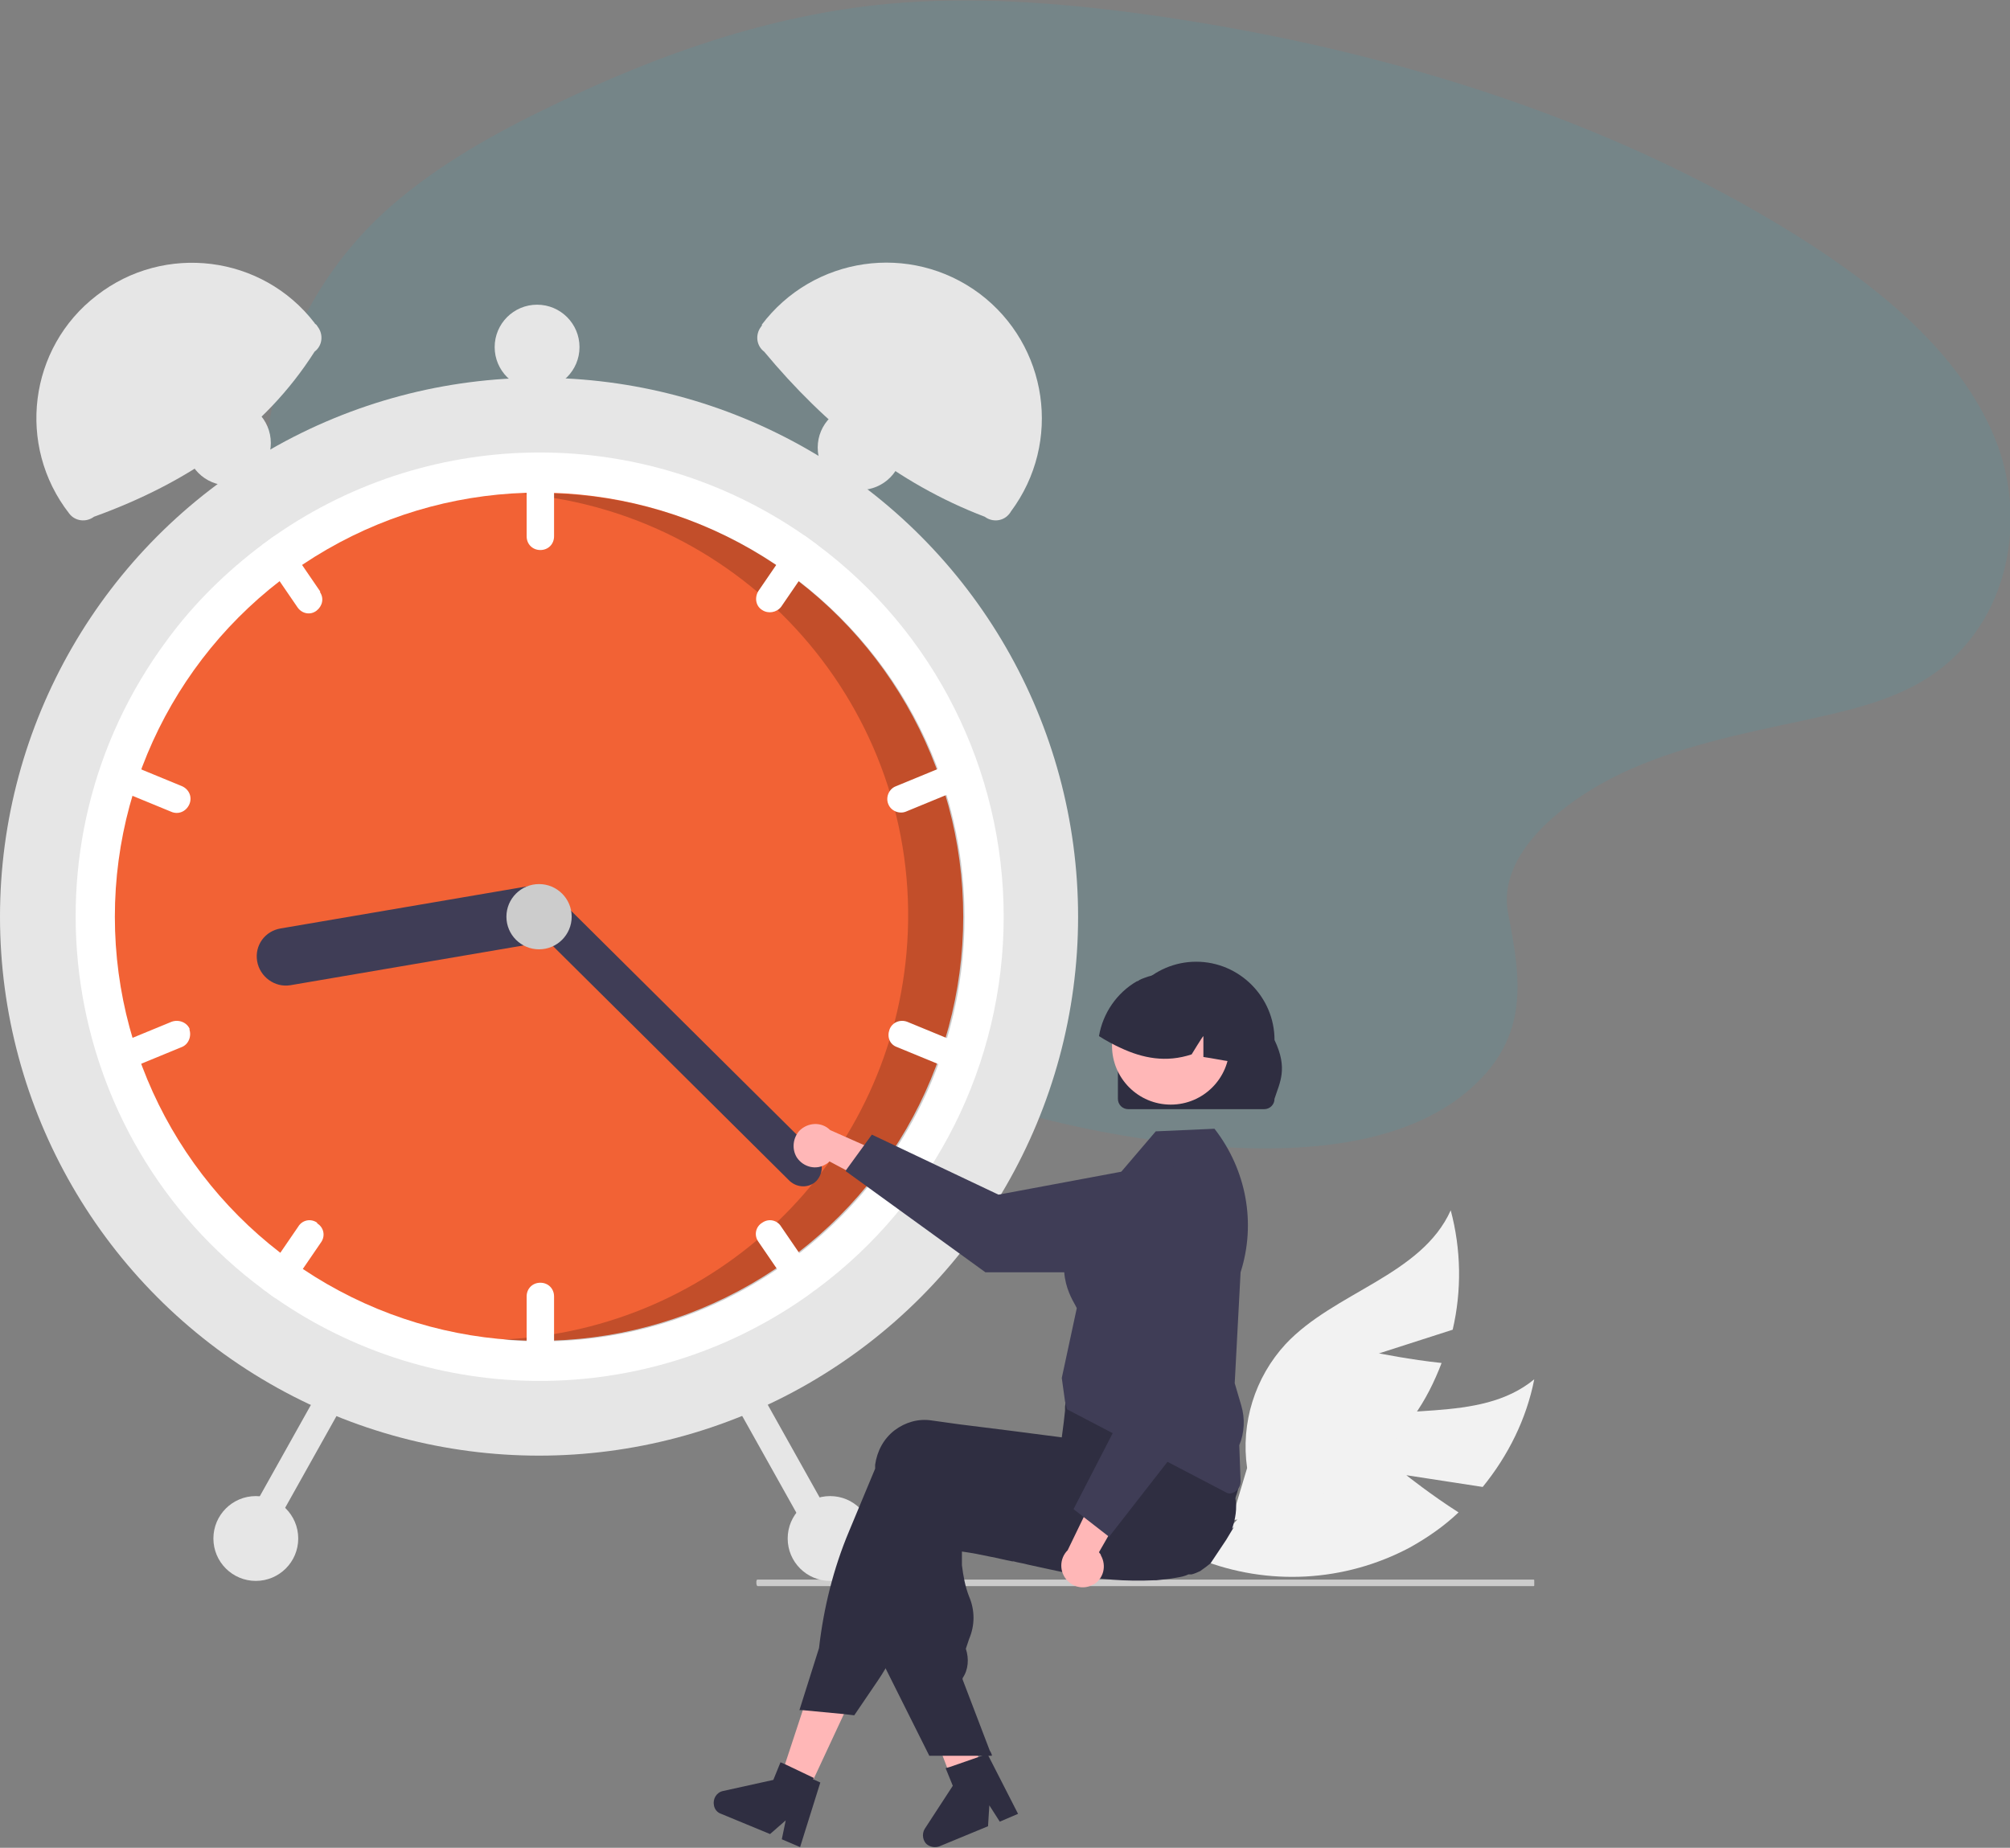 <?xml version="1.0" encoding="UTF-8"?>
<svg id="undraw_time_management_re_tk5w" xmlns="http://www.w3.org/2000/svg" version="1.1" viewBox="0 0 308 283.2">
  <rect x="0" y="0" width="308" height="283.2" fill="#808080" stroke="none"/>
  <!-- Generator: Adobe Illustrator 29.1.0, SVG Export Plug-In . SVG Version: 2.1.0 Build 142)  -->
  <defs>
    <style>
      .st0 {
        opacity: .2;
      }

      .st0, .st1 {
        isolation: isolate;
      }

      .st2 {
        fill: #2f2e41;
      }

      .st3 {
        fill: #e6e6e6;
      }

      .st4 {
        fill: #3f3d56;
      }

      .st5 {
        fill: #ccc;
      }

      .st6 {
        fill: #fff;
      }

      .st7 {
        fill: #ffb7b7;
      }

      .st8 {
        fill: #f26235;
      }

      .st1 {
        fill: #19b7db;
        opacity: .1;
      }

      .st9 {
        fill: #f2f2f2;
      }
    </style>
  </defs>
  <path id="_Контур_90" data-name="Контур_90" class="st1" d="M225.4,166.8c-9.1,8.1-23.3,9.7-36.3,9.1-40.8-2-77.6-21.7-109.4-44-11.5-8.1-22.9-16.7-30.3-27.8-15.2-22.6-10.7-53.9,10.5-72.5,7.2-6.3,15.9-11.2,24.9-15.5,15.9-7.7,33.1-13.8,51.2-15.5,12.9-1.2,26-.2,38.8,1.5,35.8,4.9,71,15.6,100.5,34,12.9,8.1,25.1,18.1,30.4,31.1s1.9,29.6-11.3,37.3c-5.5,3.2-12,4.6-18.4,6-9.4,2-19,4-27.5,8-8.8,4.2-19.2,12.3-17.4,21.5,1.9,9.9,3.4,18.7-5.7,26.8Z"/>
  <path id="_Контур_54" data-name="Контур_54" class="st9" d="M215.5,226.1l11.7,1.8c3.9-4.8,6.7-10.4,7.9-16.5-8.5,7-21.5,3.3-31.8,7.1-6.5,2.5-11.5,7.7-13.7,14.4l-5.7,6.1c10.4,4.1,22.1,3.5,32.1-1.8,2.7-1.5,5.3-3.3,7.5-5.4-4.1-2.6-8-5.7-8-5.7Z"/>
  <path id="_Контур_55" data-name="Контур_55" class="st9" d="M211.4,207.4l11.2-3.6c1.4-6,1.3-12.3-.3-18.3-4.5,10-17.8,12.5-25.3,20.5-4.7,5.1-6.9,12.1-5.9,19l-2.4,8c11.2-1,21.4-6.8,27.9-15.9,1.8-2.5,3.2-5.3,4.3-8.2-4.8-.5-9.7-1.5-9.7-1.5Z"/>
  <path id="_Контур_56" data-name="Контур_56" class="st5" d="M235.1,242.7c0,.1,0,.2,0,.3,0,0,0,.1-.1.1h-118.9c-.1,0-.2-.2-.2-.5s0-.5.2-.5h118.9c0,0,.1,0,.1.1,0,.1,0,.2,0,.3Z"/>
  <circle id="_Эллипс_13" data-name="Эллипс_13" class="st3" cx="82.6" cy="140.5" r="82.6"/>
  <path id="_Контур_57" data-name="Контур_57" class="st6" d="M153.8,140.5c0,22.5-10.6,43.7-28.7,57.1-.6.4-1.2.9-1.8,1.3-24.4,17-56.8,17-81.2,0-.6-.4-1.2-.9-1.8-1.3-31.5-23.4-38.1-68-14.7-99.5,4.1-5.6,9.1-10.5,14.7-14.7.6-.4,1.2-.9,1.8-1.3,24.4-17,56.8-17,81.2,0,.6.4,1.2.9,1.8,1.3,18.1,13.4,28.7,34.6,28.7,57.1h0Z"/>
  <circle id="_Эллипс_14" data-name="Эллипс_14" class="st8" cx="82.6" cy="140.5" r="65"/>
  <path id="_Контур_58" data-name="Контур_58" class="st0" d="M82.8,75.7c-1,0-2,0-2.9,0,35.7,3.1,62.2,34.7,59,70.4-2.9,32.4-29.3,57.7-61.8,59.2,1.9.2,3.8.3,5.7.3,35.9,0,65-29.1,65-65s-29.1-65-65-65h0Z"/>
  <path id="_Контур_59" data-name="Контур_59" class="st6" d="M82.8,70.9c-1.2,0-2.1.9-2.1,2.1v9.2c0,1.2.9,2.1,2.1,2.1s2.1-.9,2.1-2.1v-9.2c0-1.2-.9-2.1-2.1-2.1Z"/>
  <path id="_Контур_60" data-name="Контур_60" class="st6" d="M125.1,83.4c-.6-.4-1.2-.9-1.8-1.3-.7,0-1.5.3-1.9.9l-5.2,7.6c-.6,1-.4,2.3.6,2.9.9.6,2.2.4,2.9-.5l5.2-7.6c.4-.6.5-1.3.2-2Z"/>
  <path id="_Контур_61" data-name="Контур_61" class="st6" d="M148.6,118.2c-.4-1.1-1.7-1.6-2.8-1.2,0,0,0,0,0,0l-8.5,3.5c-1.1.4-1.6,1.7-1.2,2.7.4,1.1,1.7,1.6,2.7,1.2,0,0,0,0,0,0l8.5-3.5c1.1-.4,1.6-1.7,1.2-2.8Z"/>
  <path id="_Контур_62" data-name="Контур_62" class="st6" d="M49.1,90.7l-5.2-7.6c-.4-.6-1.1-1-1.9-.9-.6.4-1.2.9-1.8,1.3-.3.7-.2,1.4.2,2l5.2,7.6c.7,1,2,1.2,2.9.5.9-.7,1.2-1.9.5-2.9h0Z"/>
  <path id="_Контур_63" data-name="Контур_63" class="st6" d="M27.9,120.5l-8.5-3.5c-1.1-.5-2.3,0-2.8,1.1-.5,1.1,0,2.3,1.1,2.8,0,0,0,0,0,0l8.5,3.5c1.1.5,2.3,0,2.8-1.1.5-1.1,0-2.3-1.1-2.8,0,0,0,0,0,0Z"/>
  <path id="_Контур_64" data-name="Контур_64" class="st6" d="M82.8,196.6c-1.2,0-2.1.9-2.1,2.1v9.2c0,1.2.9,2.1,2.1,2.1s2.1-.9,2.1-2.1v-9.2c0-1.2-.9-2.1-2.1-2.1Z"/>
  <path id="_Контур_65" data-name="Контур_65" class="st6" d="M124.9,195.6l-5.2-7.6c-.6-1-1.9-1.3-2.9-.6-1,.6-1.3,1.9-.6,2.9,0,0,0,0,0,0l5.2,7.6c.4.6,1.1,1,1.9.9.6-.4,1.2-.9,1.8-1.3.3-.7.2-1.4-.2-2Z"/>
  <path id="_Контур_66" data-name="Контур_66" class="st6" d="M147.5,160.1l-8.5-3.5c-1.1-.4-2.3.1-2.7,1.2-.4,1.1,0,2.3,1.2,2.7l8.5,3.5c1.1.4,2.3-.1,2.7-1.2.4-1.1,0-2.3-1.2-2.7Z"/>
  <path id="_Контур_67" data-name="Контур_67" class="st6" d="M48.6,187.4c-1-.7-2.3-.4-2.9.6l-5.2,7.6c-.4.6-.5,1.3-.2,2,.6.4,1.2.9,1.8,1.3.7,0,1.5-.3,1.9-.9l5.2-7.6c.7-1,.4-2.3-.6-2.9Z"/>
  <path id="_Контур_68" data-name="Контур_68" class="st6" d="M29.1,157.8c-.4-1.1-1.7-1.6-2.8-1.2,0,0,0,0,0,0l-8.5,3.5c-1.1.4-1.6,1.7-1.2,2.7.4,1.1,1.7,1.6,2.7,1.2,0,0,0,0,0,0l8.5-3.5c1.1-.4,1.6-1.7,1.2-2.8Z"/>
  <path id="_Контур_69" data-name="Контур_69" class="st4" d="M85.6,139.5c.4,2.4-1.2,4.7-3.6,5.1l-37.5,6.4c-2.4.4-4.7-1.3-5.1-3.7-.4-2.4,1.2-4.6,3.6-5l37.5-6.4c2.4-.4,4.7,1.2,5.1,3.6h0Z"/>
  <path id="_Контур_70" data-name="Контур_70" class="st4" d="M125.1,181c-1.1,1.1-2.9,1.1-4.1,0l-40.4-40.1c-1.1-1.1-1.2-2.9,0-4.1s2.9-1.2,4.1,0c0,0,0,0,0,0l40.4,40.1c1.1,1.1,1.1,2.9,0,4.1Z"/>
  <circle id="_Эллипс_15" data-name="Эллипс_15" class="st5" cx="82.6" cy="140.5" r="5"/>
  <path id="_Контур_71" data-name="Контур_71" class="st3" d="M48.2,53.9c-7.7,12.1-19.4,20.1-33.8,25.3-1.2.9-2.9.7-3.8-.5,0,0,0,0,0,0h0c-8.1-10.4-6.2-25.4,4.2-33.4,10.4-8.1,25.4-6.2,33.4,4.2,0,.1.2.2.3.3l.2.3c.9,1.2.7,2.9-.5,3.8,0,0,0,0,0,0h0Z"/>
  <path id="_Контур_72" data-name="Контур_72" class="st3" d="M116.7,49.8c7.9-10.5,22.8-12.7,33.4-4.8,10.5,7.9,12.7,22.8,4.8,33.4,0,0-.1.2-.2.3h0c-.9,1.2-2.6,1.4-3.8.5h0c-13.4-5.1-24.4-14-33.8-25.3-1.2-.9-1.4-2.6-.5-3.8,0,0,0,0,0,0l.2-.3Z"/>
  <path id="_Контур_73" data-name="Контур_73" class="st3" d="M113.4,212.1c-1,.6-1.4,1.9-.8,2.9l12.2,21.8c.6,1,1.9,1.4,2.9.8s1.4-1.9.8-2.9l-12.2-21.8c-.6-1-1.9-1.4-2.9-.8Z"/>
  <path id="_Контур_74" data-name="Контур_74" class="st3" d="M49,212.9l-12.2,21.8c-.6,1-.2,2.3.8,2.9s2.3.2,2.9-.8h0l12.2-21.8c.6-1,.2-2.3-.8-2.9s-2.3-.2-2.9.8h0Z"/>
  <circle id="_Эллипс_16" data-name="Эллипс_16" class="st3" cx="127.2" cy="235.8" r="6.5"/>
  <circle id="_Эллипс_17" data-name="Эллипс_17" class="st3" cx="131.8" cy="68.6" r="6.5"/>
  <circle id="_Эллипс_18" data-name="Эллипс_18" class="st3" cx="82.3" cy="53.2" r="6.5"/>
  <circle id="_Эллипс_19" data-name="Эллипс_19" class="st3" cx="35" cy="67.9" r="6.5"/>
  <circle id="_Эллипс_20" data-name="Эллипс_20" class="st3" cx="39.2" cy="235.8" r="6.5"/>
  <path id="_Контур_75" data-name="Контур_75" class="st7" d="M122.1,177.4c1,1.5,3,2,4.5,1,.2-.1.3-.2.5-.4l10.3,5.5-.5-6-9.7-4.3c-1.3-1.3-3.4-1.2-4.7.1-1,1.1-1.2,2.8-.4,4.1h0Z"/>
  <path id="_Контур_76" data-name="Контур_76" class="st4" d="M129.6,179.4l4-5.5,19.4,9.2,24.1-4.5c4.5-.8,8.8,2.1,9.6,6.6,0,.5.1,1,.1,1.5h0c0,4.6-3.7,8.3-8.2,8.3h-27.6c0,0-21.4-15.5-21.4-15.5Z"/>
  <path id="_Контур_77" data-name="Контур_77" class="st7" d="M123.4,275.3l-4.1-1.9,5.6-17,6,2.9-7.5,16.1Z"/>
  <path id="_Контур_78" data-name="Контур_78" class="st7" d="M150.7,272.5c-.3.2-.6.4-.9.5-.6.4-1.2.7-1.8,1.1-.3.2-.6.4-.9.5h0s0,0,0,0h-.5c0,.1-.7-1.6-.7-1.6l-.3-.8-.4-1.1-.8-2.1-4.2-11,6.5-1.6.2,1h0v.5c.1,0,2.4,9.1,2.4,9.1l.5,1.9h0c0,0,.3,1.2.3,1.2l.2,1,.3,1.1v.3Z"/>
  <path id="_Контур_79" data-name="Контур_79" class="st2" d="M189.1,234c-.4.7-.8,1.3-1.2,2-.8,1.2-1.6,2.4-2.4,3.6-1.2,1.8,0,0,0,0-.5.4-1,.8-1.6,1.2,0,0,0,0,0,0-.4.2-.9.4-1.3.5h-.5c-.6.3-1.2.4-1.8.5-1.1.2-2.1.3-3.1.4,0,0-.2,0-.3,0-4.3.2-8.6-.1-12.8-1-2.1-.4-4.3-.9-6.6-1.4-.7-.2-1.5-.3-2.2-.5,0,0-.1,0-.2,0-1.1-.2-2.2-.5-3.3-.7-1.4-.3-2.9-.6-4.4-.8v2.1c.2,1.6.5,3.3,1.1,4.8.9,2.1.9,4.4,0,6.5l-.5,1.5c.5,1.5.4,3.2-.5,4.5v.2c0,0,4.2,11,4.2,11l.3.7h-9.6l-6.7-13.4-.3-.6h0s.7-25.8.7-25.8c0-.2,0-.5,0-.7.2-2.1,1.3-4,3-5.3,1.6-1.2,3.6-1.8,5.6-1.5l2.3.3,4.7.6,3.3.4h0s9.7,1.3,9.7,1.3l.7-2.8h.1s4.1-1.5,4.1-1.5l14.1-5.2h0s.9-.4.9-.4v.2c.1,0,.2.1.2.2.9,1.6,1.7,3.4,2.2,5.2,1,2.9,1.7,5.9,2.3,9,0,.1,0,.3,0,.4h0c0,0,0,.1,0,.1.3,1.6,0,3.2-.5,4.7Z"/>
  <path id="_Контур_80" data-name="Контур_80" class="st2" d="M189.7,224.5c0-.2,0-.4-.2-.6-.5-1.4-1-2.8-1.7-4.2-.7-1.6-1.5-3.2-2.6-5-.5-.9-1-1.8-1.6-2.7-.3-.5-.6-1-.9-1.4,0,0,0,0,0,0h0c0-.1-14,1.7-14,1.7l-5.2.7-.3,2.6v.6h0l-.2,1.8h0l-.3,2.3h0l-7.7-1-8-1-4.3-.6c-2-.3-4,.3-5.6,1.5-1.7,1.3-2.7,3.2-3,5.3,0,.2,0,.4,0,.6l-4,9.6c-2.4,5.7-3.9,11.8-4.6,17.9l-3,9.5h.4s6.3.6,6.3.6l1.7.2,3.6-5.3c.4-.6.8-1.2,1.2-1.9.6-1,1.1-2.1,1.6-3.2l7.9-18.8c.6.1,1.2.2,1.8.3,2.8.4,5.4.8,8,1.1,7.2.9,14.5,1,21.8.2,1.8-.2,3.5-.5,5.2-.9.6-.1,1.2-.3,1.8-.4.1,0,.3,0,.4,0,2.5-.6,4.5-2.5,5.3-5,.5-1.4.5-2.9.2-4.4Z"/>
  <path id="_Контур_81" data-name="Контур_81" class="st2" d="M124.7,272.5l-4.4-2.1-.7-.3-1.1,2.7-7.7,1.7c-1,.2-1.6,1.2-1.4,2.2.1.6.5,1.1,1.1,1.3l7.5,3.1,2.4-2.1-.6,2.9,2.8,1.2,3.1-9.9-1.1-.5Z"/>
  <path id="_Контур_82" data-name="Контур_82" class="st2" d="M151.7,268.3l.3.7h-.3v-.7Z"/>
  <path id="_Контур_83" data-name="Контур_83" class="st2" d="M150.2,269.2l-4.6,1.6-.7.2,1.1,2.7-4.3,6.6c-.5.8-.3,2,.5,2.5.5.3,1.1.4,1.7.2l7.5-3.1.2-3.2,1.6,2.5,2.8-1.2-4.7-9.2-1.1.4Z"/>
  <path id="_Контур_84" data-name="Контур_84" class="st4" d="M188.6,228.9c-.3,0-.5,0-.8-.2l-24.3-12.7-.3-1.2-.5-3.6h0s2.3-10.7,2.3-10.7c0,0-.1-.2-.2-.4-1-1.8-4.2-7.1,1.8-14.4l10.5-12.3,9-.4h0c4.9,6.3,6.4,14.5,4,22l-.9,17,1,3.4c.6,2,.5,4.2-.3,6.1l.2,5.6c0,.9-.7,1.7-1.6,1.8,0,0,0,0,0,0h0Z"/>
  <path id="_Контур_85" data-name="Контур_85" class="st7" d="M167.5,242.9c1.6-.9,2.1-2.9,1.2-4.5,0-.2-.2-.3-.3-.5l5.8-10.1-6,.3-4.6,9.5c-1.3,1.3-1.3,3.4,0,4.7,1.1,1.1,2.7,1.3,4,.5h0Z"/>
  <path id="_Контур_86" data-name="Контур_86" class="st4" d="M169.9,235.5l-5.4-4.2,9.8-19-3.7-24.2c-.7-4.5,2.4-8.7,6.9-9.4.5,0,1-.1,1.5,0h0c4.6.2,8.1,4,8,8.5l-.9,27.6-16.2,20.8Z"/>
  <path id="a1ca5f83-7fa1-45b1-9d3b-bf096f25c0e5" class="st2" d="M171.3,168.3v-8.9c0-6.6,5.4-12,12-12s12,5.4,12,12h0c2.1,4.4.8,6.5,0,9,0,.9-.7,1.6-1.6,1.6h-20.8c-.9,0-1.6-.7-1.6-1.6Z"/>
  <circle id="_Эллипс_21" data-name="Эллипс_21" class="st7" cx="179.4" cy="160.3" r="9"/>
  <path id="_Контур_87" data-name="Контур_87" class="st2" d="M188.8,162.7c0,0-.2,0-.2,0-1.4-.2-2.8-.5-4.2-.7v-3.2c-.1,0-1.8,2.8-1.8,2.8-3.9,1.3-7.5.6-10.9-1-1.1-.5-2.2-1.1-3.3-1.8.6-3.5,2.7-6.6,5.8-8.4.1,0,.3-.1.4-.2h0c.2-.1.4-.2.7-.3,3.6-1.4,7.6-.6,10.4,2,2.8,2.9,4,6.9,3.1,10.8Z"/>
</svg>